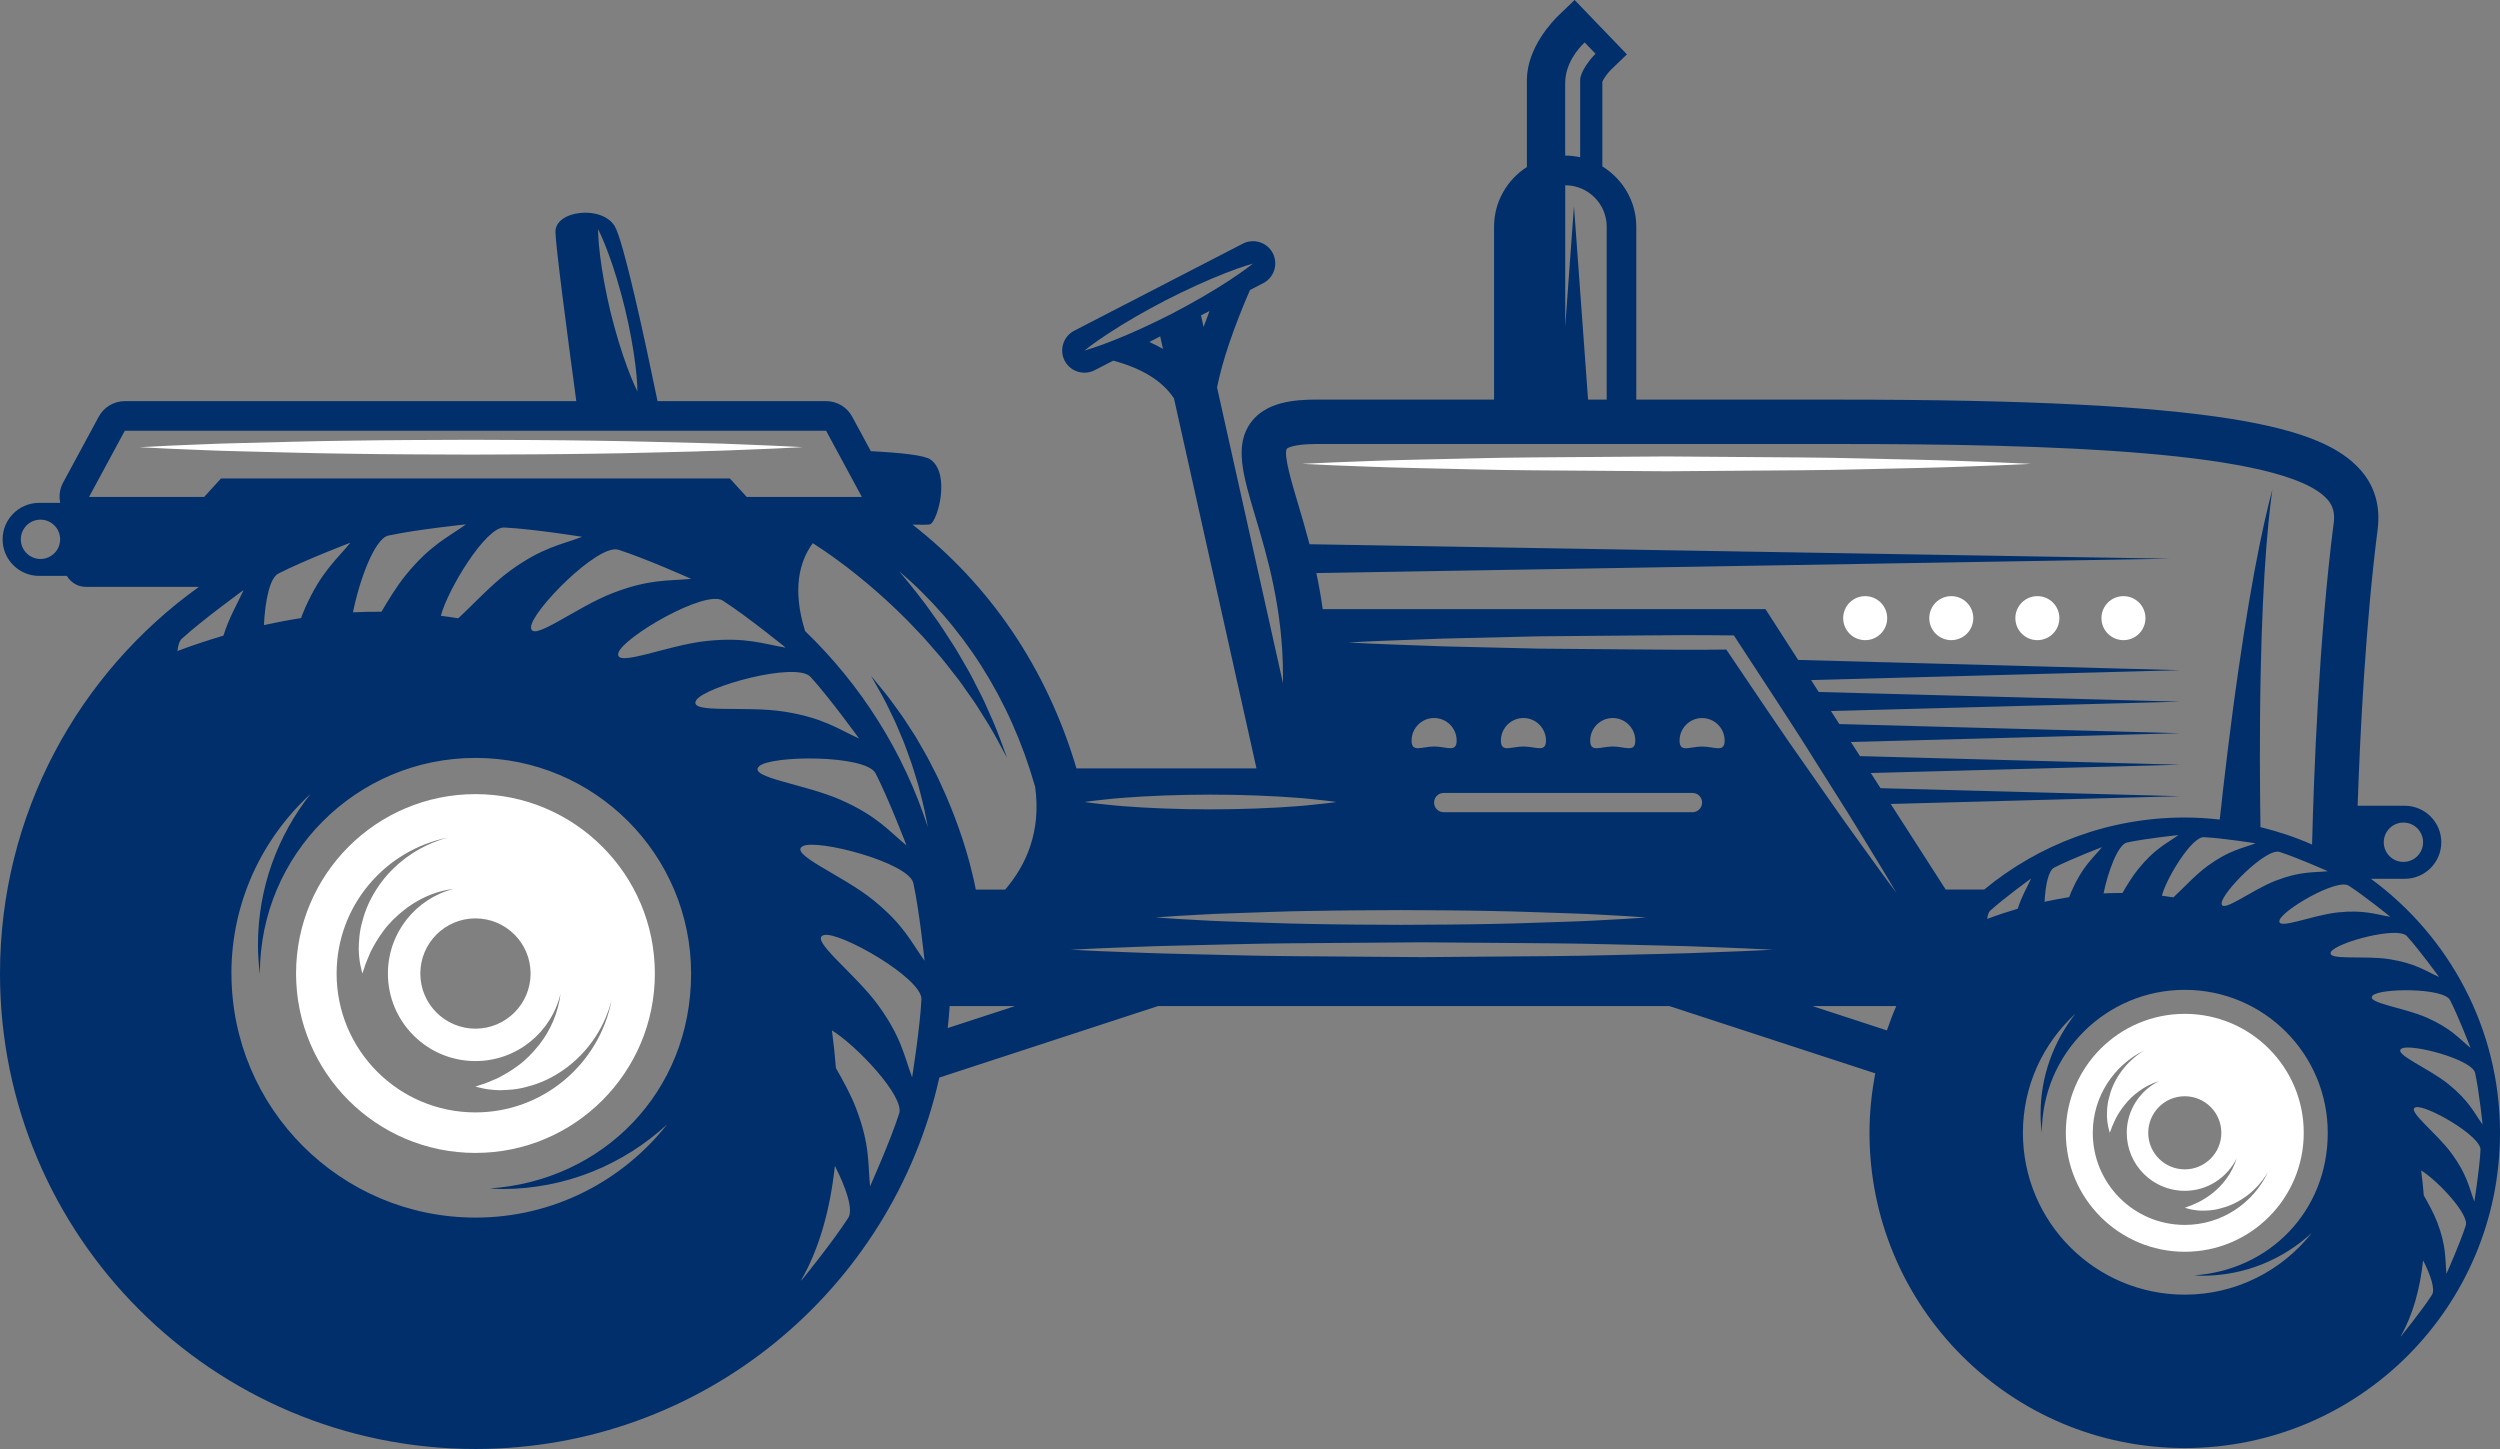 <?xml version="1.0" encoding="UTF-8"?>
<svg id="Layer_1" data-name="Layer 1" xmlns="http://www.w3.org/2000/svg" viewBox="0 0 651.06 377.35">
  <rect x="0" y="0" width="651.06" height="377.35" fill="#808080" stroke="none"/>
  <defs>
    <style>
      .cls-1 {
        fill: #fff;
      }

      .cls-2 {
        fill: #002f6c;
      }
    </style>
  </defs>
  <path class="cls-2" d="M0,253.53c0,68.38,55.44,123.82,123.82,123.82,59.07,0,108.45-41.38,120.81-96.73l56.97-18.62h133.12l53.65,17.53c-.96,5.02-1.51,10.18-1.51,15.48,0,45.34,36.76,82.1,82.1,82.1s82.1-36.76,82.1-82.1c0-27.18-13.27-51.21-33.62-66.15h8.82c5.25,0,9.51-4.26,9.51-9.51s-4.26-9.51-9.51-9.51h-12.28c.66-19.29,2.1-47.59,5.21-71.93,.77-6.06-.72-11.27-4.42-15.48-9.98-11.34-36.16-18.36-135.68-18.36h-52.96V59.05c0-6.65-3.56-12.45-8.84-15.72V21.26c.33-.77,1.44-2.32,2.23-3.09l4.17-4.01-4.01-4.17-5.6-5.82-4.01-4.17-4.17,4c-1.38,1.33-8.26,8.37-8.26,16.85v22.64c-5.13,3.3-8.55,9.02-8.55,15.56v45.01h-46.29c-5.86,0-13.1,.67-16.99,5.89-4.45,5.97-2.11,13.79,1.12,24.61,3.04,10.16,7.19,24.07,7.19,41.4v1.95l-17.17-77.01c1.32-6.7,4.23-15.34,8.57-25.37l3.46-1.79c2.84-1.46,3.95-4.96,2.49-7.8-1.47-2.84-4.96-3.94-7.8-2.49l-43.92,22.68c-2.84,1.47-3.95,4.96-2.49,7.8,1.03,1.99,3.05,3.13,5.15,3.13,.9,0,1.8-.21,2.65-.64l4.85-2.5c7.62,2.05,12.83,5.32,15.82,9.82l21.49,96.37h-46.88c-7.81-26.32-22.69-47.87-42.69-63.49,2.59,.08,4.3,.06,4.63-.1,1.93-.96,5.33-13.17,0-16.88-1.55-1.08-7.6-1.74-15.49-2.14l-4.86-8.99c-1.35-2.49-3.95-4.05-6.79-4.05h-43.9c-3.3-16-8.86-41.79-11.16-45.57-3.37-5.54-15.43-4.1-15.43,1.45,0,3.24,2.97,25.88,5.43,44.13H32.5c-2.83,0-5.44,1.55-6.79,4.05l-9.31,17.23c-.87,1.62-1.08,3.46-.72,5.21h-5.49c-5.25,0-9.51,4.26-9.51,9.51s4.26,9.51,9.51,9.51h7.22c1.04,1.74,2.88,2.85,4.93,2.85h29.48C20.46,175.28,0,212,0,253.53ZM165.98,101.88s-1.27-2.49-2.67-6.34c-1.43-3.84-3.03-9.05-4.32-14.32-1.27-5.28-2.24-10.63-2.72-14.71-.52-4.07-.52-6.86-.52-6.86,0,0,1.27,2.49,2.68,6.34,1.44,3.84,3.03,9.05,4.32,14.32,1.27,5.28,2.23,10.64,2.72,14.71,.52,4.07,.53,6.86,.53,6.86h-.02Zm441.74,34.56c-3.79,29.71-5.14,65.06-5.6,83.5-4.3-1.9-8.8-3.4-13.44-4.54-.13-8.61-.29-24.66,.07-40.76,.24-11.81,.77-23.61,1.48-32.45,.69-8.83,1.54-14.71,1.54-14.71,0,0-1.55,5.72-3.33,14.45-1.79,8.73-3.76,20.45-5.45,32.22-2.21,15.16-3.95,30.36-4.92,39.28-2.99-.33-6.02-.53-9.09-.53-19.84,0-38.04,7.04-52.24,18.76h-10.03l-14.32-22.29,75.35-2.02-78-2.09-2.54-3.95,80.54-2.16-83.36-2.24-2.36-3.67,85.72-2.3-88.73-2.38-2.18-3.39,90.91-2.44-94.1-2.52-1.99-3.1,96.09-2.58-99.46-2.67-8.51-13.23h-115.31c-.46-3.29-1.02-6.43-1.65-9.39l222.29-3.74-224.07-3.77c-1-3.82-2.04-7.35-2.98-10.49-1.62-5.43-3.85-12.87-2.93-14.39,0,0,1.23-1.22,7.71-1.22h136.29c53.21,0,115.73,1.64,127,14.44,1.49,1.69,1.98,3.6,1.62,6.36h-.02ZM418.42,59.05v45.01h-4.85l-3.67-50.34-2.28,31.29V48.25c5.97,0,10.81,4.84,10.81,10.81h0Zm-6.91-38.21v20.11c-1.26-.27-2.56-.43-3.9-.43V21.68c0-5.12,3.34-8.98,5.07-10.63l2.84,2.95c-1.4,1.34-4.01,4.73-4.01,6.85ZM215.14,112.18l9.31,17.23h-29.99l-4.39-4.81H57.56l-4.39,4.81H23.19l9.31-17.23H123.82s91.32,0,91.32,0Zm126.24,125.06c7.48-.16,15.47-.19,23.45-.23,7.98,.04,15.97,.07,23.45,.23,7.48,.12,14.47,.44,20.46,.61,5.99,.18,10.98,.55,14.47,.71,3.49,.24,5.49,.37,5.49,.37,0,0-2,.13-5.49,.37-3.49,.16-8.48,.53-14.47,.71-5.99,.17-12.97,.49-20.46,.61-7.48,.16-15.47,.19-23.45,.23-7.98-.04-15.97-.07-23.45-.23-7.48-.11-14.47-.44-20.46-.61s-10.98-.55-14.47-.71c-3.49-.24-5.49-.38-5.49-.38,0,0,2-.14,5.49-.38,3.49-.16,8.48-.54,14.47-.71,5.99-.17,12.97-.5,20.46-.61v.02Zm224.62-3.55c-1-.16-2-.3-3-.43,1.21-4.58,7.77-15.39,10.94-15.24,4.95,.24,13.46,1.6,13.46,1.6-3.66,1.38-6.88,1.82-12.42,5.84-3.25,2.36-6.6,6.08-8.97,8.23h-.01Zm-26.44-1.81c-.25,.56-.48,1.15-.7,1.76-2.12,.32-4.25,.73-6.41,1.21,.22-4.19,.99-8.12,2.49-8.89,4.4-2.27,12.46-5.34,12.46-5.34-2.48,3.03-5.05,5.02-7.83,11.27h-.01Zm14.36-12.47c4.84-1.05,13.41-1.94,13.41-1.94-3.18,2.28-6.18,3.54-10.48,8.86-1.48,1.82-2.87,4.1-4.12,6.23-1.63,0-3.26,0-4.91,.1,1.1-5.49,3.72-12.73,6.1-13.25Zm-35.62,17.75c3.67-3.33,10.65-8.38,10.65-8.38-1.13,2.5-2.43,4.55-3.48,7.87-2.62,.78-5.26,1.64-7.95,2.66,.11-.97,.34-1.74,.78-2.14h0Zm-77.54-25.64h-64.78c-1.39,0-2.51-1.12-2.51-2.51s1.12-2.51,2.51-2.51h64.78c1.39,0,2.51,1.12,2.51,2.51s-1.12,2.51-2.51,2.51Zm2.51-17.1c-3.24,0-5.87,1.69-5.87-1.55s2.63-5.87,5.87-5.87,5.87,2.63,5.87,5.87-2.63,1.55-5.87,1.55Zm-69.79-7.43c3.24,0,5.87,2.63,5.87,5.87s-2.63,1.55-5.87,1.55-5.87,1.69-5.87-1.55,2.63-5.87,5.87-5.87Zm23.26,0c3.24,0,5.87,2.63,5.87,5.87s-2.63,1.55-5.87,1.55-5.87,1.69-5.87-1.55,2.63-5.87,5.87-5.87Zm23.26,0c3.24,0,5.87,2.63,5.87,5.87s-2.63,1.55-5.87,1.55-5.87,1.69-5.87-1.55,2.63-5.87,5.87-5.87Zm-137.57,21.87s1.02-.17,2.82-.37c1.79-.17,4.35-.52,7.43-.73,6.15-.49,14.34-.81,22.54-.82,8.2,0,16.39,.34,22.54,.82,3.07,.22,5.63,.56,7.43,.73,1.79,.2,2.82,.37,2.82,.37,0,0-1.02,.17-2.82,.37-1.79,.17-4.35,.51-7.43,.73-6.15,.49-14.34,.81-22.54,.82-8.2,0-16.39-.33-22.54-.82-3.07-.22-5.63-.57-7.43-.73-1.79-.2-2.82-.38-2.82-.38h0Zm68.75-41.55c4.14-.24,8.28-.41,12.42-.56l12.42-.45,24.84-.59,24.84-.21c8.28-.09,16.56-.14,24.84-.03h1.01l.52,.82c7.1,10.95,14.38,21.79,21.26,32.88,3.46,5.53,7.01,11.01,10.41,16.59,3.39,5.59,6.84,11.12,10.14,16.77-3.93-5.22-7.69-10.56-11.53-15.84-3.82-5.29-7.5-10.68-11.26-16.02-7.37-10.37-14.37-20.99-21.52-31.51-7.96,.1-15.91,.05-23.87-.03l-24.84-.21-24.84-.59-12.42-.45c-4.14-.15-8.28-.33-12.42-.56h0Zm-199.57-27.51c-5.52,2.08-10.38,2.75-18.73,8.81-4.9,3.56-9.96,9.16-13.54,12.41-1.5-.25-3.01-.46-4.53-.65,1.82-6.91,11.72-23.21,16.5-22.99,7.47,.36,20.3,2.42,20.3,2.42h0Zm9.42,3.36c7.12,2.28,18.98,7.59,18.98,7.59-5.87,.58-10.74-.03-20.37,3.67-9.63,3.69-21.31,13.07-21.35,8.96-.03-4.11,17.48-21.89,22.74-20.21h0Zm27.21,13.26c6.29,4.04,16.37,12.24,16.37,12.24-5.82-.96-10.37-2.81-20.63-1.73-10.26,1.08-23.97,7.11-22.94,3.13s22.56-16.62,27.2-13.64h0Zm-96.31,3.04c1.65-8.29,5.61-19.2,9.2-19.98,7.3-1.59,20.23-2.92,20.23-2.92-4.8,3.44-9.32,5.34-15.81,13.36-2.23,2.75-4.32,6.19-6.21,9.39-2.45,0-4.92,.02-7.41,.15Zm119.16,16.82c5.03,5.53,12.64,16.06,12.64,16.06-5.38-2.44-9.29-5.4-19.48-7.01-10.19-1.62-24.99,.66-22.97-2.91,2.03-3.58,26.09-10.22,29.8-6.14h0Zm16.92,25.1c3.42,6.64,8.06,18.79,8.06,18.79-4.56-3.74-7.57-7.62-17-11.81-9.42-4.2-24.31-5.83-21.43-8.76,2.88-2.93,27.84-3.12,30.37,1.79h0Zm12.77,48.84c-3.44-4.8-5.34-9.32-13.36-15.81-8.02-6.5-21.98-11.92-18.43-14.01,3.54-2.09,27.7,4.2,28.87,9.59,1.59,7.3,2.92,20.23,2.92,20.23h0ZM68.73,162.79c.33-6.33,1.5-12.25,3.75-13.41,6.64-3.42,18.79-8.06,18.79-8.06-3.74,4.56-7.61,7.57-11.81,17-.37,.84-.72,1.73-1.06,2.65-3.19,.49-6.41,1.1-9.67,1.82Zm200.83,41.99c1.7,11.91-2.47,20.72-7.8,26.9h-7.63c-.3-1.54-.68-3.31-1.2-5.29-1.54-6.32-4.32-14.47-7.91-22.18-.84-1.95-1.87-3.82-2.81-5.68-.91-1.87-2.03-3.61-2.98-5.33-.94-1.73-2.08-3.29-3.03-4.82-.95-1.53-1.97-2.91-2.9-4.18-1.8-2.57-3.47-4.58-4.64-5.98-1.16-1.4-1.82-2.21-1.82-2.21,0,0,.51,.9,1.41,2.49,.9,1.57,2.19,3.81,3.5,6.62,.68,1.39,1.43,2.88,2.09,4.53,.66,1.64,1.48,3.3,2.09,5.13,.63,1.82,1.39,3.64,1.95,5.57,.58,1.93,1.24,3.84,1.71,5.83,.83,3.11,1.49,6.22,2.05,9.24-6.34-19.63-17.45-37.1-31.97-51.07-3.39-10.86-1.5-18.11,2-22.9,1.74,1.12,4.05,2.64,6.7,4.61,3.01,2.19,6.41,4.92,9.95,8,3.5,3.11,7.19,6.53,10.59,10.24,1.77,1.8,3.39,3.73,5.02,5.6,1.68,1.85,3.1,3.83,4.59,5.68,1.52,1.84,2.75,3.77,4.03,5.54,1.3,1.77,2.4,3.51,3.39,5.14,2.09,3.21,3.6,6.02,4.65,8,1.07,1.97,1.68,3.1,1.68,3.1,0,0-.45-1.2-1.23-3.31-.76-2.12-1.88-5.14-3.51-8.65-.76-1.78-1.63-3.7-2.68-5.66-1.03-1.97-2.02-4.11-3.29-6.19-1.24-2.09-2.42-4.33-3.86-6.45-1.39-2.15-2.78-4.37-4.33-6.47-2.9-4.21-6.12-8.19-9.23-11.88,16.64,14.18,28.88,33.2,35.39,56l.03,.03Zm323.15,24.54c-6.39,2.45-14.13,8.67-14.15,5.94s11.59-14.52,15.08-13.4c4.72,1.51,12.59,5.03,12.59,5.03-3.89,.38-7.12-.02-13.51,2.43h-.01Zm-101.32,39.02l-19.41-6.34h21.86c-.91,2.07-1.7,4.19-2.44,6.34h-.01Zm-227.03-6.34l-17.55,5.73c.22-1.9,.38-3.81,.51-5.73h17.04Zm-26.82,18.55c-2.08-5.52-2.75-10.38-8.81-18.73s-18.14-17.2-14.18-18.3,25.67,11.22,25.41,16.73c-.36,7.47-2.42,20.3-2.42,20.3h0ZM46.21,169.53c.16-1.47,.51-2.63,1.17-3.22,5.53-5.03,16.06-12.64,16.06-12.64-1.71,3.77-3.67,6.86-5.25,11.86-3.95,1.18-7.94,2.47-11.98,4.01h0Zm-30.55-29.08c0,2.83-2.29,5.12-5.12,5.12s-5.12-2.29-5.12-5.12,2.29-5.12,5.12-5.12,5.12,2.29,5.12,5.12Zm283.64-51.38l2.84-1.47,.73,3.27c-1.12-.65-2.32-1.25-3.57-1.81h0Zm27.04-20.46s-2.45,1.99-6.36,4.52c-3.89,2.56-9.24,5.68-14.72,8.53-5.5,2.82-11.13,5.38-15.48,7.07-4.33,1.72-7.37,2.56-7.37,2.56,0,0,2.45-1.99,6.36-4.53,3.89-2.56,9.24-5.68,14.72-8.52,5.5-2.82,11.14-5.37,15.48-7.06,4.33-1.72,7.37-2.56,7.37-2.56h0Zm-12.9,16.52l-.67-3h0l2.22-1.14c-.54,1.41-1.07,2.81-1.55,4.15h0Zm307.35,134.21c0-2.83,2.29-5.12,5.12-5.12s5.12,2.29,5.12,5.12-2.29,5.12-5.12,5.12-5.12-2.29-5.12-5.12Zm1.73,19.42c-3.86-.64-6.87-1.86-13.68-1.15-6.8,.71-15.89,4.72-15.21,2.08s14.96-11.02,18.03-9.04c4.17,2.68,10.85,8.12,10.85,8.12h.01Zm12.68,15.69c-3.56-1.62-6.16-3.58-12.91-4.65-6.76-1.07-16.57,.44-15.23-1.93s17.3-6.78,19.76-4.07c3.33,3.67,8.38,10.65,8.38,10.65h0Zm8.18,18.45c-3.02-2.48-5.02-5.05-11.27-7.83s-16.12-3.86-14.21-5.81,18.46-2.07,20.14,1.18c2.27,4.4,5.34,12.46,5.34,12.46Zm3.13,19.94c-2.28-3.18-3.54-6.18-8.86-10.48-5.32-4.31-14.57-7.9-12.22-9.29,2.35-1.38,18.37,2.78,19.15,6.36,1.05,4.84,1.94,13.41,1.94,13.41h-.01Zm-2.14,20.07c-1.38-3.66-1.82-6.88-5.84-12.42s-12.03-11.41-9.4-12.13c2.63-.73,17.02,7.44,16.85,11.09-.24,4.95-1.6,13.46-1.6,13.46h0Zm-9.69,5.32c-.87-2.27-2.21-4.7-3.47-6.91-.16-2.16-.4-4.33-.69-6.51,4.21,2.58,12.56,11.38,11.62,14.34-1.51,4.72-5.03,12.58-5.03,12.58-.38-3.89,.02-7.12-2.43-13.51h0Zm-9.46,29.83c0-.06,.02-.11,.03-.17,3.09-5.38,4.97-12.15,5.78-19.66,1.92,3.75,3.22,7.56,2.31,8.98-2.68,4.17-8.12,10.85-8.12,10.85h0Zm-84.74-84.05c-5.66,7.18-9.07,16.22-9.07,26.07,0,1.71,.13,3.38,.33,5.03v-.1c0-20.56,16.67-37.23,37.23-37.23s37.23,16.67,37.23,37.23-15.36,35.83-34.77,37.11c.71,.04,1.41,.11,2.13,.11,11,0,20.98-4.25,28.48-11.15-7.72,9.78-19.65,16.08-33.08,16.08-23.28,0-42.15-18.87-42.15-42.15,0-12.28,5.28-23.3,13.66-31h.01Zm-203.77-15c-10.72-.06-20.72-.43-29.29-.59-8.57-.17-15.72-.55-20.72-.71-5-.24-7.86-.38-7.86-.38,0,0,2.86-.14,7.86-.38,5-.16,12.15-.54,20.72-.71,8.57-.16,18.58-.52,29.29-.59,10.72-.08,22.15-.17,33.58-.25,11.43,.09,22.86,.17,33.58,.26,10.72,.07,20.72,.43,29.29,.59,8.57,.17,15.72,.55,20.72,.71,5,.24,7.86,.37,7.86,.37,0,0-2.86,.14-7.86,.37-5,.16-12.15,.53-20.72,.71-8.57,.16-18.58,.52-29.29,.59-10.72,.08-22.15,.17-33.58,.26-11.43-.09-22.86-.17-33.58-.25h0Zm-113.79,39.56c-1.31-3.42-3.34-7.1-5.23-10.42-.25-3.25-.6-6.53-1.04-9.81,6.35,3.88,18.95,17.16,17.52,21.63-2.28,7.12-7.59,18.98-7.59,18.98-.58-5.87,.03-10.74-3.66-20.37h0Zm-14.26,44.96c0-.09,.03-.17,.05-.26,4.66-8.12,7.49-18.33,8.71-29.65,2.89,5.66,4.86,11.4,3.48,13.54-4.04,6.29-12.24,16.37-12.24,16.37ZM60.26,253.53c0-18.52,7.97-35.13,20.6-46.75-8.54,10.82-13.68,24.45-13.68,39.31,0,2.57,.2,5.1,.5,7.59v-.15c0-31.01,25.14-56.15,56.15-56.15s56.15,25.14,56.15,56.15-23.16,54.04-52.43,55.96c1.07,.05,2.13,.16,3.21,.16,16.59,0,31.64-6.4,42.96-16.81-11.64,14.75-29.64,24.25-49.88,24.25-35.1,0-63.56-28.46-63.56-63.56h-.02Z"/>
  <path class="cls-1" d="M170.54,253.53c0-25.81-20.92-46.72-46.72-46.72s-46.72,20.92-46.72,46.72,20.92,46.72,46.72,46.72,46.72-20.92,46.72-46.72Zm-61.08,0c0-7.93,6.43-14.36,14.36-14.36s14.36,6.43,14.36,14.36-6.43,14.36-14.36,14.36-14.36-6.43-14.36-14.36h0Zm7.36-35.46c-8.31,2.2-14.52,7.29-18.19,12.64-2.15,3.11-3.52,6.28-4.24,9.16-.85,2.83-.93,5.41-.97,7.43,.07,2.06,.31,3.61,.57,4.66,.24,1.03,.37,1.58,.37,1.58,0,0,.19-.53,.53-1.53,.25-.99,.93-2.39,1.6-4.08,.84-1.66,1.92-3.57,3.37-5.51,1.41-1.96,3.35-3.84,5.54-5.56,2.2-1.71,4.78-3.18,7.61-4.18,1.66-.6,3.41-.96,5.16-1.2-9.85,2.51-17.15,11.42-17.15,22.06,0,12.58,10.2,22.79,22.79,22.79,10.81,0,19.84-7.53,22.18-17.63-.59,5-2.66,9.67-5.48,13.26-1.72,2.19-3.6,4.13-5.57,5.54-1.94,1.45-3.85,2.53-5.52,3.36-1.63,.66-3.05,1.35-4.08,1.6-1,.34-1.53,.53-1.53,.53,0,0,.55,.13,1.58,.37,1.01,.25,2.54,.5,4.66,.56,2.02-.04,4.6-.12,7.43-.97,2.87-.72,6.04-2.09,9.15-4.24,3.1-2.15,6.15-5.12,8.58-8.91,1.76-2.74,3.18-5.92,4.08-9.35-3.23,16.66-17.87,29.25-35.48,29.25-19.97,0-36.15-16.19-36.15-36.15,0-17.57,12.54-32.2,29.16-35.46v-.02Z"/>
  <path class="cls-1" d="M599.95,295.01c0-17.11-13.87-30.98-30.98-30.98s-30.98,13.87-30.98,30.98,13.87,30.98,30.98,30.98,30.98-13.87,30.98-30.98Zm-40.5,0c0-5.26,4.26-9.52,9.52-9.52s9.52,4.26,9.52,9.52-4.26,9.52-9.52,9.52-9.52-4.26-9.52-9.52Zm-.96-21.53c-2.78,1.71-4.97,3.9-6.48,6.16-1.43,2.12-2.31,4.27-2.76,6.21-.54,1.91-.55,3.65-.55,5,.08,1.38,.27,2.41,.46,3.11,.18,.68,.28,1.05,.28,1.05,0,0,.13-.35,.39-1.01,.18-.66,.67-1.57,1.15-2.68,1.13-2.17,3.07-5,6.05-7.13,1.49-1.13,3.32-2.05,5.25-2.66-4.97,2.47-8.42,7.55-8.42,13.48,0,8.34,6.76,15.11,15.11,15.11,5.96,0,11.06-3.48,13.52-8.48-.61,1.96-1.53,3.79-2.68,5.33-2.13,2.98-4.96,4.92-7.14,6.04-1.06,.47-2,.96-2.68,1.14-.66,.25-1.01,.39-1.01,.39,0,0,.36,.1,1.05,.28,.67,.19,1.69,.39,3.11,.46,1.36,0,3.09,0,5-.55,1.94-.45,4.09-1.33,6.2-2.76,2.32-1.52,4.57-3.84,6.3-6.73-3.84,8.12-12.08,13.76-21.66,13.76-13.24,0-23.97-10.73-23.97-23.97,0-9.47,5.51-17.64,13.49-21.53v-.02Z"/>
  <path class="cls-1" d="M182.04,117.55c-8.09,.17-17.53,.49-27.65,.61-10.12,.16-20.91,.19-31.7,.23-10.79-.04-21.58-.06-31.7-.23-10.12-.11-19.56-.44-27.65-.61-8.09-.17-14.84-.55-19.56-.71-4.72-.24-7.42-.38-7.42-.38,0,0,2.7-.14,7.42-.38,4.72-.16,11.46-.54,19.56-.71,8.09-.17,17.53-.5,27.65-.61,10.12-.16,20.91-.19,31.7-.23,10.79,.04,21.58,.07,31.7,.23,10.12,.12,19.56,.44,27.65,.61s14.84,.55,19.56,.71c4.72,.24,7.42,.37,7.42,.37,0,0-2.7,.14-7.42,.37-4.72,.15-11.46,.53-19.56,.71v.02Z"/>
  <path class="cls-1" d="M499.27,121.88c-8.9,.16-19.28,.52-30.41,.59-11.13,.08-22.99,.17-34.86,.26-11.87-.09-23.73-.17-34.86-.25-11.12-.06-21.51-.43-30.41-.59-8.9-.17-16.32-.55-21.51-.71-5.19-.24-8.16-.38-8.16-.38,0,0,2.97-.14,8.16-.38,5.19-.16,12.61-.54,21.51-.71,8.9-.16,19.28-.52,30.41-.59,11.12-.08,22.99-.17,34.86-.25,11.87,.09,23.73,.17,34.86,.26,11.12,.07,21.51,.43,30.41,.59,8.9,.17,16.32,.55,21.51,.71,5.19,.24,8.16,.37,8.16,.37,0,0-2.97,.14-8.16,.37-5.19,.16-12.61,.53-21.51,.71h0Z"/>
  <path class="cls-1" d="M553,166.71c-3.16,0-5.73-2.56-5.73-5.73s2.56-5.73,5.73-5.73,5.73,2.56,5.73,5.73-2.56,5.73-5.73,5.73Z"/>
  <path class="cls-1" d="M530.58,166.71c-3.16,0-5.73-2.56-5.73-5.73s2.56-5.73,5.73-5.73,5.73,2.56,5.73,5.73-2.56,5.73-5.73,5.73Z"/>
  <path class="cls-1" d="M508.16,166.71c-3.16,0-5.73-2.56-5.73-5.73s2.56-5.73,5.73-5.73,5.73,2.56,5.73,5.73-2.56,5.73-5.73,5.73Z"/>
  <path class="cls-1" d="M485.74,166.71c-3.16,0-5.73-2.56-5.73-5.73s2.56-5.73,5.73-5.73,5.73,2.56,5.73,5.73-2.56,5.73-5.73,5.73Z"/>
</svg>